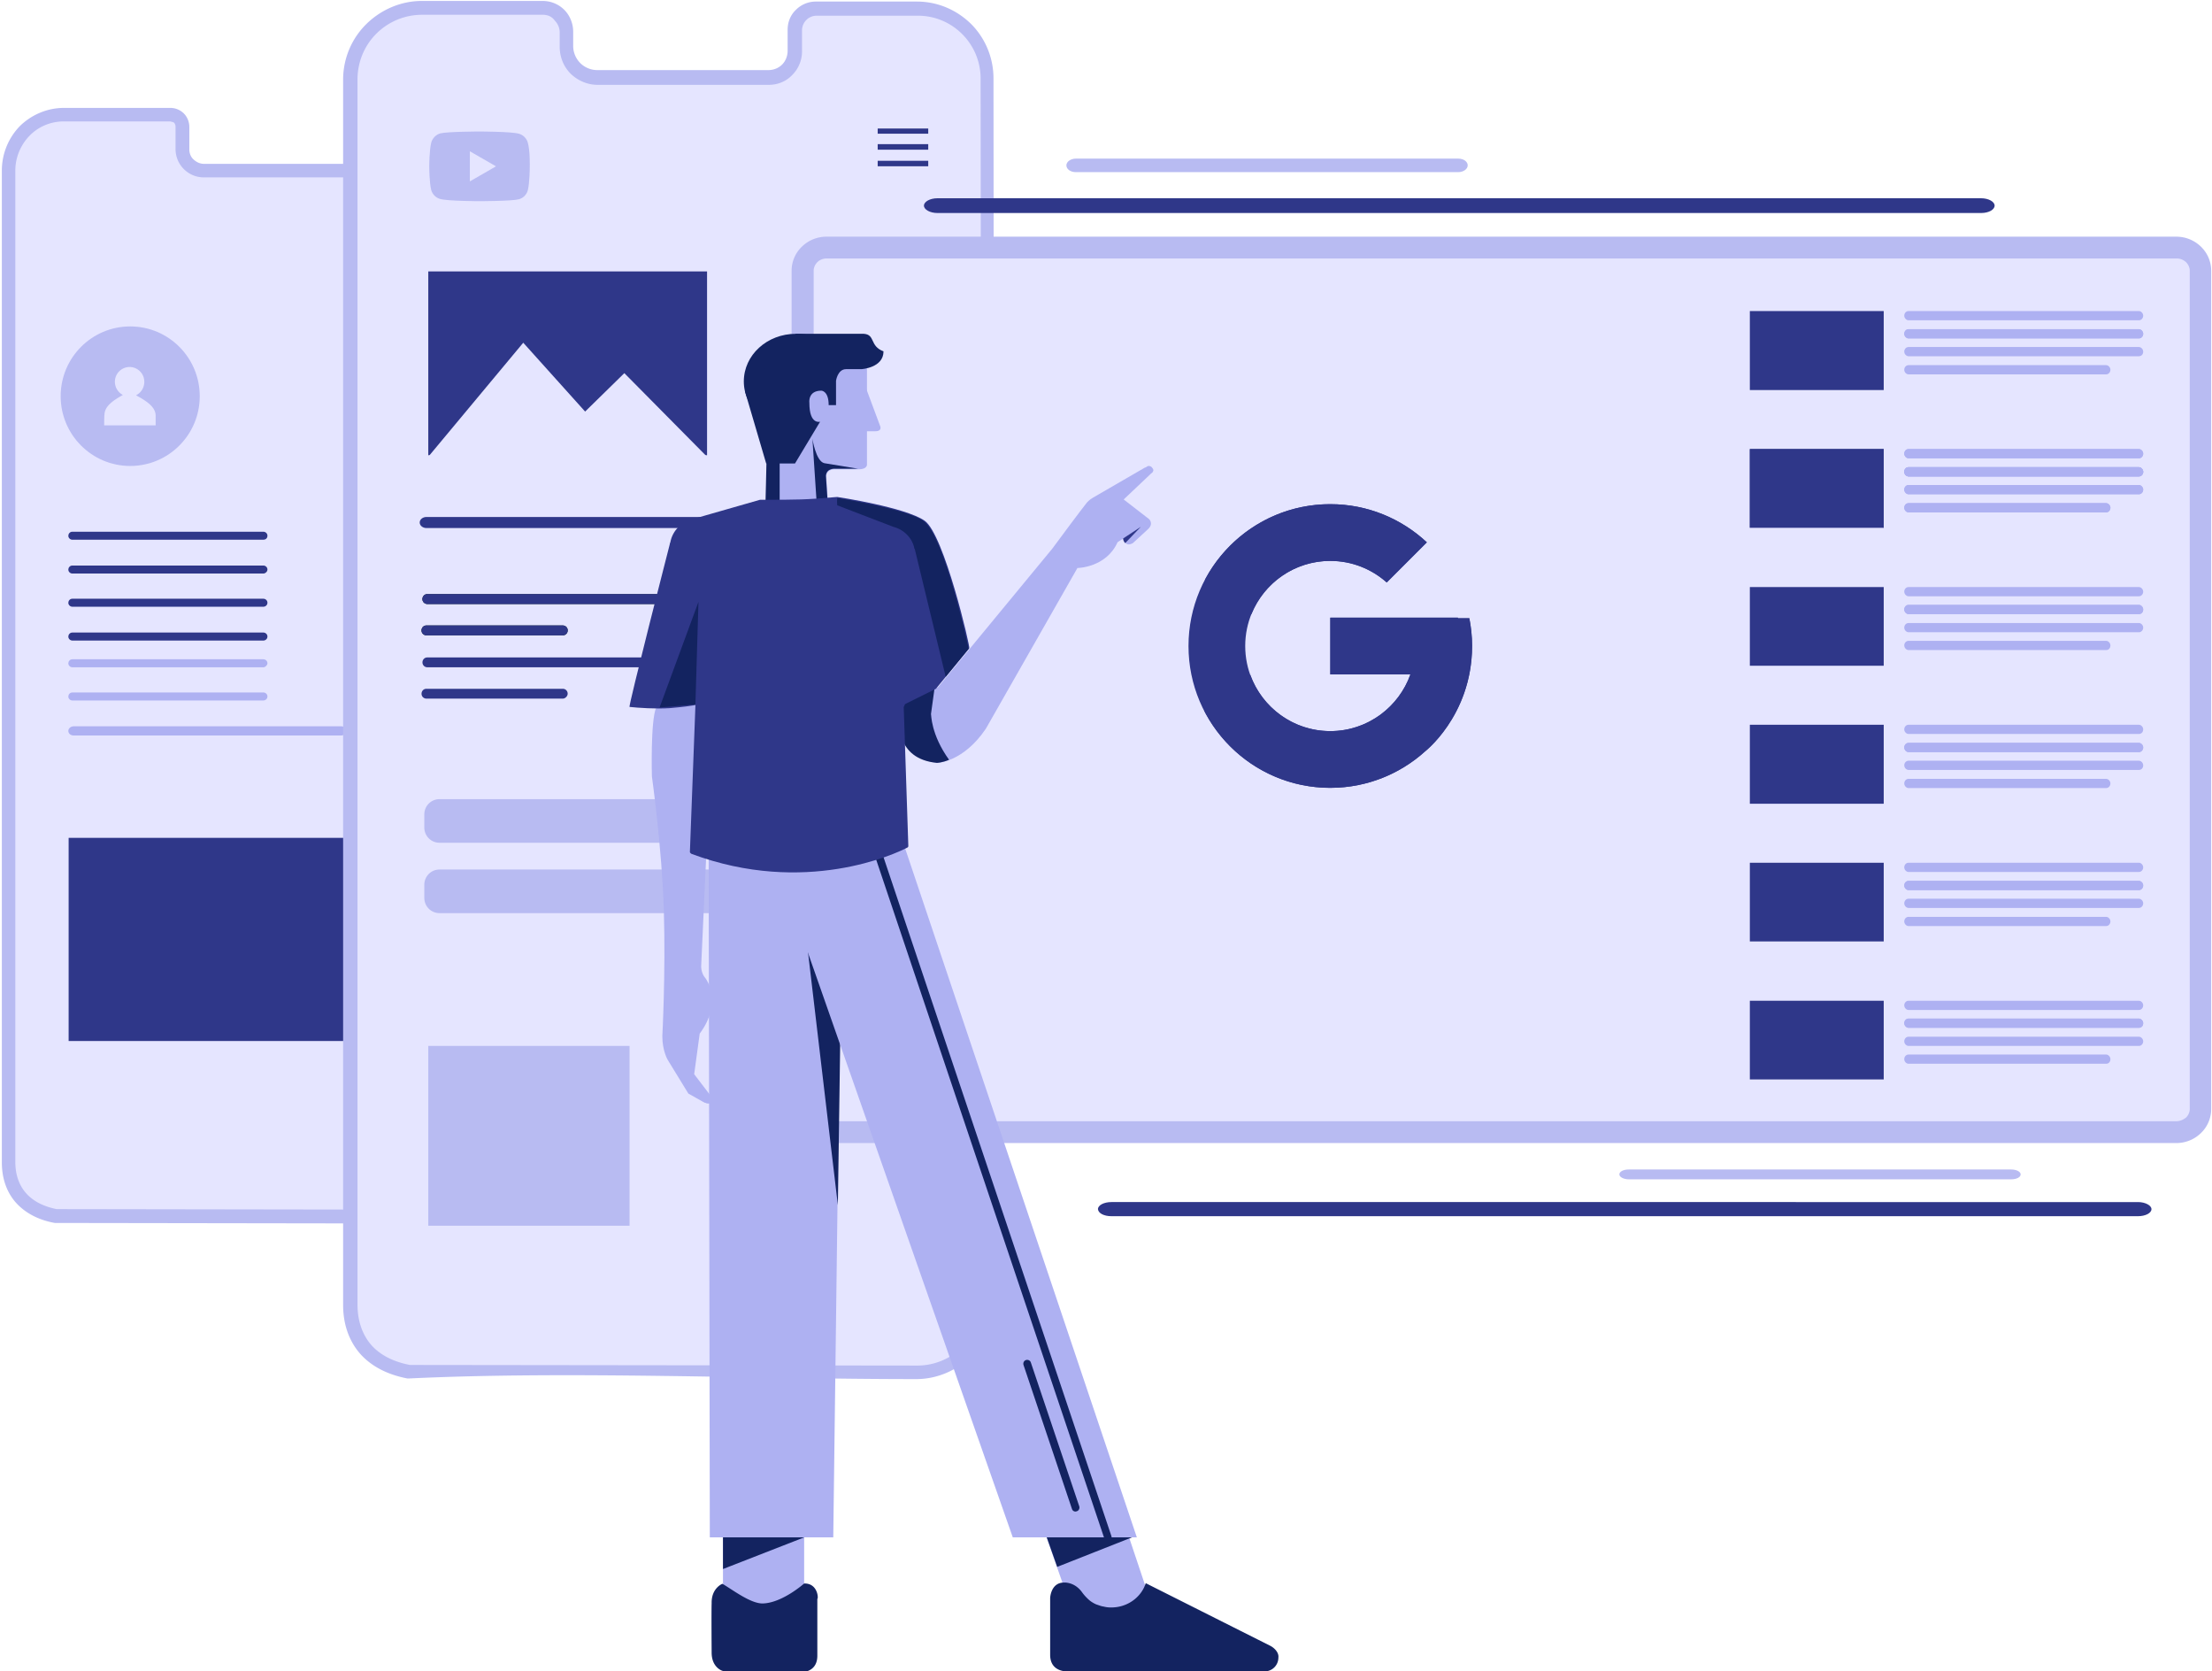 <svg xmlns="http://www.w3.org/2000/svg" xmlns:xlink="http://www.w3.org/1999/xlink" width="572" height="432" fill="none" xmlns:v="https://vecta.io/nano"><style><![CDATA[.B{fill:#2f3789}.C{fill-rule:evenodd}.D{fill:#aeb1f2}.E{fill:#b8bbf2}.F{fill:#132360}.G{fill:#e5e5ff}.H{stroke:#1e1e1b}.I{stroke-width:1.686}.J{stroke-miterlimit:10}]]></style><g clip-path="url(#A)"><path d="M16.559 29.642h27.488a3.13 3.13 0 0 1 3.169 3.178v5.8c0 3.099 2.456 5.482 5.466 5.482H90.39c2.535 0 4.595-2.066 4.595-4.608v-6.754c0-1.669 1.426-3.099 3.09-3.099h23.131c7.764 0 14.18 6.436 14.18 14.222l.238 255.601c0 8.343-6.892 15.096-15.21 15.017L14.5 314.323c-8.318-1.51-12.279-6.912-12.279-13.984V44.102c0-8.025 6.417-14.461 14.338-14.461z" class="C G"/><path d="M16.559 27.894h27.488a4.97 4.97 0 0 1 3.486 1.43c.871.874 1.426 2.145 1.426 3.496v5.8c0 1.033.396 1.986 1.109 2.622s1.584 1.112 2.693 1.112h37.707c.792 0 1.505-.318 1.981-.795s.792-1.192.792-1.986V32.82c0-1.351.555-2.542 1.426-3.416a4.78 4.78 0 0 1 3.406-1.43h23.131c4.357 0 8.397 1.827 11.249 4.688 2.931 2.86 4.674 6.912 4.674 11.282l.238 255.84c-.079 4.529-1.981 8.661-4.991 11.68a16.57 16.57 0 0 1-11.724 4.846L14.5 316.151h-.317c-4.436-.795-7.763-2.702-10.061-5.244-2.456-2.781-3.644-6.357-3.644-10.409V44.103a16.5 16.5 0 0 1 4.674-11.521c2.931-2.86 6.971-4.688 11.407-4.688zm27.409 3.496H16.48c-3.486 0-6.654 1.43-8.872 3.734s-3.644 5.482-3.644 8.978v256.236c0 3.179.871 5.959 2.773 8.105 1.743 1.986 4.357 3.416 7.922 4.131l105.914.159c3.565 0 6.812-1.43 9.268-3.814 2.377-2.383 3.882-5.641 3.961-9.216l-.238-255.76c0-3.416-1.426-6.515-3.644-8.819-2.218-2.225-5.386-3.655-8.793-3.655H97.995c-.317 0-.634.159-.871.397s-.396.556-.396.874v6.754c0 1.748-.713 3.337-1.822 4.529s-2.773 1.827-4.515 1.827H52.683c-1.98 0-3.802-.794-5.149-2.145a7.28 7.28 0 0 1-2.139-5.164v-5.8c0-.397-.158-.794-.396-1.033-.238-.159-.634-.238-1.03-.318z" class="E"/><path d="M98.074 216.595H17.748v52.519h80.326v-52.519z" class="B"/><path d="M33.67 120.457c9.931 0 17.982-8.075 17.982-18.036S43.602 84.385 33.67 84.385s-17.982 8.075-17.982 18.036 8.051 18.036 17.982 18.036z" class="E"/><g class="C"><path d="M26.937 109.969h13.308v-2.542c0-2.384-2.773-3.973-5.07-5.244a3.84 3.84 0 0 0 2.139-3.496 3.81 3.81 0 0 0-3.802-3.814 3.81 3.81 0 0 0-3.802 3.814c0 1.509.871 2.781 2.06 3.416-2.218 1.272-4.753 2.781-4.753 5.165-.079 0-.079 2.701-.079 2.701z" class="G"/><path d="M88.093 190.138H19.094c-.792 0-1.426-.477-1.426-1.192 0-.636.634-1.192 1.426-1.192h69.077c.792 0 1.426.477 1.426 1.192-.079.794-.713 1.192-1.505 1.192z" class="D"/><g class="B"><path d="M68.13 139.526H18.698c-.475 0-1.03-.397-1.03-1.033 0-.477.396-1.033 1.03-1.033H68.13c.475 0 1.03.397 1.03 1.033 0 .715-.555 1.033-1.03 1.033zm0 8.74H18.698c-.475 0-1.03-.398-1.03-1.033 0-.477.396-1.033 1.03-1.033H68.13c.475 0 1.03.397 1.03 1.033 0 .556-.555 1.033-1.03 1.033z"/><use xlink:href="#B"/><path d="M68.13 165.587H18.698c-.475 0-1.03-.398-1.03-1.033 0-.477.396-1.033 1.03-1.033H68.13c.475 0 1.03.397 1.03 1.033s-.555 1.033-1.03 1.033z"/></g><g class="D"><path d="M68.13 172.499H18.698c-.475 0-1.03-.397-1.03-1.033 0-.477.396-1.033 1.03-1.033H68.13c.475 0 1.03.397 1.03 1.033 0 .477-.555 1.033-1.03 1.033zm0 8.581H18.698c-.475 0-1.03-.397-1.03-1.033 0-.477.396-1.033 1.03-1.033H68.13c.475 0 1.03.397 1.03 1.033s-.555 1.033-1.03 1.033z"/></g></g><g class="I J"><path d="M92.608 73.5h12.912" class="H"/><path d="M92.608 77.791h12.912" stroke="#2c4653"/><path d="M92.608 82.081h12.912" class="H"/></g><path d="M108.848 1.992h31.29c3.486 0 6.179 2.86 6.179 6.197v3.655c0 4.449 3.644 8.104 8.08 8.104h44.283a6.77 6.77 0 0 0 6.813-6.833V7.713c0-3.178 2.535-5.562 5.545-5.562h26.221c9.981 0 17.982 8.104 17.982 18.036l.317 315.906c0 10.329-8.555 18.751-18.854 18.513l-131.104-.159h-.159c-10.298-1.907-15.21-8.581-15.21-17.321V20.108c.238-10.011 8.397-18.115 18.617-18.115z" class="C G"/><path d="M109.085.244h31.212c2.218 0 4.198.874 5.624 2.304s2.298 3.496 2.298 5.641v3.655a6.31 6.31 0 0 0 1.822 4.449c1.109 1.112 2.693 1.827 4.436 1.827h44.203c1.426 0 2.693-.556 3.565-1.43s1.426-2.145 1.426-3.575V7.713c0-2.066.792-3.893 2.138-5.164a7.24 7.24 0 0 1 5.15-2.145H237.1c5.466 0 10.378 2.225 14.022 5.8 3.565 3.575 5.783 8.581 5.783 14.063l.317 316.225c-.08 5.561-2.377 10.567-6.1 14.142-3.644 3.576-8.714 5.88-14.18 5.88-42.381 0-89.595-2.145-131.263-.159h-.317c-5.387-1.033-9.427-3.258-12.199-6.356-2.931-3.337-4.436-7.707-4.436-12.633V20.346c.079-5.562 2.377-10.567 6.02-14.143 3.803-3.734 8.951-5.959 14.338-5.959zm31.291 3.575h-31.212c-4.594 0-8.714 1.827-11.724 4.767s-4.912 7.071-4.991 11.68v317.019c0 4.052 1.188 7.628 3.486 10.329 2.218 2.543 5.545 4.37 10.061 5.244l131.184.159c4.515 0 8.713-1.828 11.724-4.847s4.99-7.151 4.99-11.679l-.316-316.145a16.23 16.23 0 0 0-4.753-11.521c-2.932-2.94-6.972-4.767-11.487-4.767h-26.142c-1.03 0-1.98.397-2.693 1.112a3.84 3.84 0 0 0-1.109 2.701v5.403a8.6 8.6 0 0 1-2.535 6.118c-1.505 1.589-3.644 2.543-6.1 2.543h-44.203c-2.693 0-5.149-1.112-6.971-2.86-1.822-1.827-2.852-4.29-2.852-6.992V8.428a4.39 4.39 0 0 0-1.268-3.099c-.712-1.033-1.822-1.51-3.089-1.51z" class="E"/><g class="B"><path d="M226.96 33.217h13.071v1.351H226.96v-1.351zm0 4.053h13.071v1.43H226.96v-1.43zm0 4.29h13.071v1.43H226.96v-1.43zm-44.123 28.603h-72.088v47.513h72.088V70.163z"/></g><g class="C"><path d="M110.749 118.073l24.557-29.477 16.002 17.798 10.14-9.932 21.389 21.611h-72.088z" class="G"/><path d="M195.828 136.507h-85.554c-.951 0-1.743-.636-1.743-1.431s.792-1.43 1.743-1.43h85.554c.951 0 1.743.636 1.743 1.43-.079.795-.871 1.431-1.743 1.431z" class="B"/><g fill="#374754"><use xlink:href="#C"/><use xlink:href="#D"/><use xlink:href="#C"/><use xlink:href="#D"/></g><g class="B"><use xlink:href="#C"/><use xlink:href="#D"/><path d="M171.667 172.499h-61.156a1.25 1.25 0 0 1-1.267-1.271c0-.636.475-1.272 1.267-1.272h61.156a1.25 1.25 0 0 1 1.267 1.272c-.237.635-.633 1.271-1.267 1.271zm-26.142 8.104h-35.251c-.634 0-1.268-.477-1.268-1.271 0-.636.475-1.271 1.268-1.271h35.251a1.25 1.25 0 0 1 1.268 1.271c0 .636-.634 1.271-1.268 1.271z"/></g><g class="E"><use xlink:href="#E"/><path d="M200.581 236.062H113.68c-2.218 0-3.961-1.748-3.961-3.973v-3.337c0-2.225 1.743-3.973 3.961-3.973h86.822c2.218 0 3.961 1.748 3.961 3.973v3.337c.079 2.225-1.664 3.973-3.882 3.973z"/></g></g><g class="I J"><path d="M204.938 118.709h10.378" class="H"/><path d="M204.938 121.808h10.378" stroke="#2c4653"/><path d="M204.938 124.827h10.378" class="H"/></g><path d="M569.021 286.673c0 3.258-2.773 5.959-6.179 5.959H213.731c-3.406 0-6.179-2.701-6.179-5.959V70.004c0-3.258 2.773-5.959 6.179-5.959h349.032c3.406 0 6.179 2.701 6.179 5.959l.079 216.669z" class="C G"/><path d="M571.794 286.673a8.65 8.65 0 0 1-2.694 6.277 9.11 9.11 0 0 1-6.337 2.543H213.731a9.11 9.11 0 0 1-6.337-2.543 8.65 8.65 0 0 1-2.694-6.277V70.004c0-2.463 1.03-4.688 2.694-6.277a9.11 9.11 0 0 1 6.337-2.543h349.032a9.11 9.11 0 0 1 6.337 2.543c1.664 1.589 2.694 3.814 2.694 6.277v216.669zm-6.496 2.225c.554-.556.95-1.351.95-2.225V70.004c0-.874-.396-1.669-.95-2.225-.634-.556-1.426-.954-2.377-.954h-349.19c-.95 0-1.822.397-2.376.954s-.951 1.351-.951 2.225v216.669c0 .874.396 1.669.951 2.225.633.556 1.426.954 2.376.954h349.032c.95 0 1.822-.398 2.535-.954z" class="E"/><g class="C"><path d="M512.301 55.067H242.408c-1.901 0-3.486-.874-3.486-1.907s1.585-1.907 3.486-1.907h269.893c1.902 0 3.486.874 3.486 1.907s-1.505 1.907-3.486 1.907z" class="B"/><path d="M377.077 44.5h-98.863c-1.426 0-2.456-.794-2.456-1.748s1.109-1.748 2.456-1.748h98.863c1.426 0 2.456.794 2.456 1.748s-1.109 1.748-2.456 1.748z" class="E"/><use xlink:href="#F" class="D"/><path d="M287.403 314.403h265.458c1.901 0 3.485-.795 3.485-1.828 0-.953-1.584-1.827-3.485-1.827H287.403c-1.901 0-3.485.794-3.485 1.827.079 1.033 1.505 1.828 3.485 1.828z" class="B"/><path d="M421.201 304.868h98.864c1.425 0 2.455-.556 2.455-1.271s-1.109-1.271-2.455-1.271h-98.864c-1.426 0-2.455.556-2.455 1.271s1.188 1.271 2.455 1.271z" class="E"/><path d="M224.188 93.046v26.934s.238 1.351-2.218 1.351h-5.862s-2.377-.238-2.456 1.827l.871 13.19h-16.714l.633-20.42c-.237 0-3.723-22.882 25.746-22.882z" class="D"/><g class="F"><path d="M210.087 113.465l1.505 22.724h2.852L213.573 123c.158-2.066 2.455-1.828 2.455-1.828h5.863l-8.714-1.43c-2.218-.477-3.09-6.356-3.09-6.277zm-8.476 22.803v-19.704s-2.614-20.737 18.22-22.724v-.794c-24.557 0-21.547 22.882-21.547 22.882l-.475 20.42 3.802-.08z"/></g><path d="M223.237 98.449l4.357 11.68s.634 1.351-1.267 1.351h-3.248l.158-13.031z" class="D"/><g class="F"><path d="M205.809 107.903c0-6.674 5.863-13.03 13.071-13.268-1.346-5.403-6.733-8.343-13.071-8.343-7.446 0-13.466 5.482-13.466 12.315 0 6.754 6.02 12.157 13.466 12.157h.397c-.238-.954-.397-1.828-.397-2.861z"/><path d="M223.396 86.292h-17.587l-13.15 14.937 5.466 18.592h7.447l6.496-10.805s-2.773.874-2.773-4.847c0 0-.475-3.178 3.09-3.178 0 0 1.901 0 1.901 3.734h1.901v-6.276s.396-3.019 2.614-3.019h3.961s5.704-.318 5.704-4.608c-3.644-1.351-2.06-4.29-5.07-4.529z"/></g><g class="D"><path d="M181.965 284.925l-3.961-2.224-5.307-8.661s-1.426-2.304-1.426-6.197c0 0 .871-15.97.396-32.417-.475-16.05-3.09-34.721-3.09-34.721s-.396-14.381 1.109-17.798l14.735-1.033-3.486 67.536s-.237 1.986 1.109 3.496c0 0 4.674 5.959-1.505 14.301l-1.426 10.488 4.674 6.118c.159 2.145-1.822 1.112-1.822 1.112z"/><path d="M181.173 284.21v-.635l-3.644-5.324.317-11.203c6.1-8.183 1.505-14.301 1.505-14.301-1.267-1.51-1.109-3.496-1.109-3.496l-.713-66.662 6.892-.715-3.09 67.536s-.237 1.986 1.11 3.496c0 0 4.673 5.959-1.506 14.301l-1.426 10.488 4.674 6.118c.08 2.304-1.901 1.192-1.901 1.192l-1.109-.795zm5.783 110.361v27.411h20.992v-28.841l-20.992 1.43zm81.435-3.496l9.665 27.491h20.992l-9.664-28.842-20.993 1.351z"/><path d="M215.474 397.431H183.55l-.317-186.715h34.618l-2.377 186.715z"/></g><path d="M216.662 311.542l-9.268-78.5 10.06 23.519-.792 54.981z" class="F"/><path d="M293.978 397.431h-32.083l-65.433-186.715h34.697l62.819 186.715z" class="D"/><g class="F"><path d="M286.453 398.464c-.396 0-.792-.318-.872-.715L223.475 213.02c-.238-.476.079-1.112.634-1.271.475-.238 1.109.079 1.267.636l62.027 184.728c.159.477-.079 1.113-.633 1.272-.238-.08-.317.079-.317.079zm-8.397-7.707c-.396 0-.792-.318-.872-.715l-12.516-37.184c-.158-.477.079-1.112.634-1.271.475-.159 1.109.079 1.267.635l12.517 37.184c.158.477-.08 1.113-.634 1.272-.238.079-.317.079-.396.079z"/></g><path d="M231.159 207.538c0 1.112-.317 1.907-1.901 1.907h-44.124c-1.505 0-1.505-.874-1.505-1.907 0-1.112 0-1.907 1.505-1.907h44.124c1.505 0 1.901.795 1.901 1.907z" fill="#c08c46"/><g class="F"><path d="M207.948 409.349s-5.703 5.085-10.773 5.165c-3.169 0-7.764-3.576-10.378-5.085 0 0-2.852 1.112-2.772 5.005-.08 2.225 0 12.792 0 12.792 0 3.814 2.693 4.767 3.089 4.767 1.426.08 19.092.318 19.092.318s5.149.636 5.149-4.29v-14.699c.317 0 .158-4.052-3.407-3.973zm120.569 16.129l-32.241-16.208c-1.109 3.575-4.674 6.277-8.872 6.277h-.238c-.634 0-1.188-.08-1.822-.239-.634-.079-1.109-.318-1.664-.477-.475-.158-1.03-.476-1.505-.794s-.871-.715-1.267-1.112a11.36 11.36 0 0 1-1.189-1.431c-1.98-2.621-4.594-2.383-4.594-2.383-3.407 0-3.565 3.973-3.565 3.973v14.698c0 4.926 5.149 4.291 5.149 4.291h49.907.396c1.981 0 3.565-1.589 3.565-3.576.158-1.191-.872-2.383-2.06-3.019zm-141.561-28.047v8.184l20.992-8.184h-20.992zm83.732 0l2.694 7.628 19.329-7.628h-22.023z"/></g><path d="M297.068 120.457c-.238 0-.396.08-.713.318-.079.079-.317.079-.396.159l-13.309 7.707c-.871.476-1.584 1.271-1.584 1.271-1.822 2.304-6.733 8.899-8.952 11.918l-29.627 35.913-6.971-2.384-2.614 10.965s-.079 9.773 9.585 10.885c0 0 6.654-.238 12.437-8.819l23.686-41.554s7.447-.08 10.378-6.675l6.179-3.972-4.595 3.019s.238 2.384 2.377 1.192l3.881-3.576c1.585-1.43.317-2.622.317-2.622l-6.575-5.085 7.05-6.674.396-.317c.08-.159.238-.398.238-.636-.158-.556-.634-1.033-1.188-1.033z" class="D"/><path d="M245.418 196.414c-1.901.795-3.168.795-3.168.795-10.774-1.033-9.586-10.885-9.586-10.885l2.614-10.965 6.575 1.192-1.109 8.025c.08.079-.079 5.244 4.674 11.838z" class="F"/><g class="B"><path d="M290.414 139.208l4.594-3.019-4.04 4.211c-.554-.556-.554-1.192-.554-1.192z"/></g></g><path d="M180.618 148.901a7.38 7.38 0 1 0 0-14.778 7.38 7.38 0 1 0 0 14.778z" class="B"/><g class="C"><path d="M233.694 182.828l1.188 35.833c0 .239-.079.398-.317.477-2.851 1.51-26.379 12.554-55.769 1.589-.158-.079-.396-.318-.396-.477l1.426-37.819c0-.398.713 0-6.654.635-3.486.239-8.159-.079-10.377-.318-.397 0 10.456-42.269 10.456-42.269.079-.159.238-.318.396-.397 1.189-.318 5.387-1.589 5.308-5.323 0-.318.079-.477.396-.636l17.19-4.926h.079c9.744 0 11.645 0 19.725-.715h.238s17.428 2.622 22.498 6.118 11.882 32.893 11.566 32.973l-8.635 10.488-8.001 3.972c-.079.318-.317.636-.317.795z" class="B"/><g class="F"><path d="M244.547 174.962l-8.001-33.053h-.079c-.476-2.78-2.694-5.005-5.466-5.72l-14.497-5.562c-.079-.874-.079-.874 0-1.907 0 0 18.933 3.019 22.497 6.118 5.466 4.37 11.487 32.894 11.487 32.894l-5.941 7.23zm-73.989 7.945l10.06-27.332-.792 26.538-9.268.794z"/></g><path d="M233.694 181.239c-.158 0-.158-.08 0 0l-2.297-26.458c0-.318.237-.636.475-.715.317 0 .634.159.634.477l2.297 26.378c0 .318-.238.636-.475.715-.396.08-.634-.079-.634-.397z" class="B"/><path d="M136.474 36.838c-.312-1.054-1.144-1.946-2.288-2.27C132.211 34 123.997 34 123.997 34s-8.214 0-10.19.486c-1.039.324-1.975 1.216-2.287 2.351C111 38.865 111 43 111 43s0 4.216.52 6.162c.312 1.054 1.144 1.946 2.287 2.27 2.08.568 10.19.568 10.19.568s8.214 0 10.189-.486c1.144-.324 1.976-1.216 2.288-2.27.52-2.027.52-6.162.52-6.162s.103-4.216-.52-6.243zm-14.973 10.054L128.26 43l-6.759-3.892v7.784z" class="E"/></g><path d="M487.11 80.413h-34.618v20.419h34.618V80.413z" class="B"/><g class="C D"><path d="M553.098 87.484h-59.571c-.555 0-1.109-.556-1.109-1.192s.475-1.192 1.109-1.192h59.571c.555 0 1.109.556 1.109 1.192s-.475 1.192-1.109 1.192z"/><path d="M553.098 87.484h-59.571c-.555 0-1.109-.556-1.109-1.192s.475-1.192 1.109-1.192h59.571c.555 0 1.109.556 1.109 1.192s-.475 1.192-1.109 1.192zm0 4.608h-59.571c-.555 0-1.109-.556-1.109-1.192s.475-1.192 1.109-1.192h59.571c.555 0 1.109.556 1.109 1.192 0 .715-.475 1.192-1.109 1.192zm-8.476 4.688h-51.095c-.555 0-1.109-.556-1.109-1.192s.475-1.192 1.109-1.192h51.095c.555 0 1.109.556 1.109 1.192s-.475 1.192-1.109 1.192zm8.476 21.691h-59.571c-.555 0-1.109-.556-1.109-1.192s.475-1.192 1.109-1.192h59.571c.555 0 1.109.556 1.109 1.192s-.475 1.192-1.109 1.192z"/></g><use xlink:href="#G" class="B"/><g class="G"><path d="M452.492 136.507l11.724-14.461 7.684 8.819 4.991-4.926 10.14 10.568h-34.539z" class="C"/><path d="M473.881 123.397c1.531 0 2.773-1.245 2.773-2.781s-1.242-2.781-2.773-2.781-2.773 1.245-2.773 2.781 1.242 2.781 2.773 2.781z"/></g><g class="C D"><use xlink:href="#H"/><use xlink:href="#H"/><path d="M553.098 127.767h-59.571c-.555 0-1.109-.556-1.109-1.192s.475-1.192 1.109-1.192h59.571c.555 0 1.109.556 1.109 1.192s-.475 1.192-1.109 1.192z"/><use xlink:href="#I"/><path d="M553.098 118.471h-59.571c-.555 0-1.109-.556-1.109-1.192s.475-1.192 1.109-1.192h59.571c.555 0 1.109.556 1.109 1.192s-.475 1.192-1.109 1.192z"/><use xlink:href="#J"/><use xlink:href="#K"/><path d="M553.098 225.415h-59.571c-.555 0-1.109-.556-1.109-1.192s.475-1.192 1.109-1.192h59.571c.555 0 1.109.556 1.109 1.192s-.475 1.192-1.109 1.192z"/><use xlink:href="#L"/></g><g class="B"><use xlink:href="#G"/><path d="M487.11 151.762h-34.618v20.34h34.618v-20.34zm0 35.595h-34.618v20.419h34.618v-20.419zm0 35.674h-34.618v20.34h34.618v-20.34zm0 35.675h-34.618v20.34h34.618v-20.34z"/></g><g class="C D"><use xlink:href="#H"/><path d="M553.098 158.753h-59.571c-.555 0-1.109-.556-1.109-1.191s.475-1.192 1.109-1.192h59.571c.555 0 1.109.556 1.109 1.192 0 .715-.475 1.191-1.109 1.191z"/><use xlink:href="#M"/><path d="M553.098 230.103h-59.571c-.555 0-1.109-.557-1.109-1.192s.475-1.192 1.109-1.192h59.571c.555 0 1.109.556 1.109 1.192s-.475 1.192-1.109 1.192z"/><use xlink:href="#N"/><use xlink:href="#H"/><path d="M553.098 158.753h-59.571c-.555 0-1.109-.556-1.109-1.191s.475-1.192 1.109-1.192h59.571c.555 0 1.109.556 1.109 1.192 0 .715-.475 1.191-1.109 1.191z"/><use xlink:href="#M"/><path d="M553.098 230.103h-59.571c-.555 0-1.109-.557-1.109-1.192s.475-1.192 1.109-1.192h59.571c.555 0 1.109.556 1.109 1.192s-.475 1.192-1.109 1.192z"/><use xlink:href="#N"/><path d="M553.098 127.767h-59.571c-.555 0-1.109-.556-1.109-1.192s.475-1.192 1.109-1.192h59.571c.555 0 1.109.556 1.109 1.192s-.475 1.192-1.109 1.192zm0 35.674h-59.571c-.555 0-1.109-.556-1.109-1.192s.475-1.191 1.109-1.191h59.571c.555 0 1.109.556 1.109 1.191s-.475 1.192-1.109 1.192zm0 35.595h-59.571c-.555 0-1.109-.556-1.109-1.191s.475-1.192 1.109-1.192h59.571c.555 0 1.109.556 1.109 1.192 0 .715-.475 1.191-1.109 1.191zm0 35.675h-59.571c-.555 0-1.109-.556-1.109-1.192s.475-1.192 1.109-1.192h59.571c.555 0 1.109.556 1.109 1.192s-.475 1.192-1.109 1.192zm0 35.674h-59.571c-.555 0-1.109-.556-1.109-1.191s.475-1.192 1.109-1.192h59.571c.555 0 1.109.556 1.109 1.192s-.475 1.191-1.109 1.191z"/><use xlink:href="#I"/><path d="M544.622 168.05h-51.095c-.555 0-1.109-.557-1.109-1.192s.475-1.192 1.109-1.192h51.095c.555 0 1.109.556 1.109 1.192 0 .715-.475 1.192-1.109 1.192zm0 35.674h-51.095c-.555 0-1.109-.556-1.109-1.192s.475-1.192 1.109-1.192h51.095c.555 0 1.109.557 1.109 1.192s-.475 1.192-1.109 1.192zm0 35.675h-51.095c-.555 0-1.109-.557-1.109-1.192s.475-1.192 1.109-1.192h51.095c.555 0 1.109.556 1.109 1.192s-.475 1.192-1.109 1.192zm0 35.595h-51.095c-.555 0-1.109-.556-1.109-1.192s.475-1.192 1.109-1.192h51.095c.555 0 1.109.556 1.109 1.192 0 .715-.475 1.192-1.109 1.192z"/></g><path d="M162.795 270.385h-52.046v46.481h52.046v-46.481z" class="E"/><g class="B"><path d="M379.953 159.819H377v-.152h-33v14.666h20.722C361.699 182.871 353.575 189 344 189c-12.15 0-22-9.85-22-22s9.85-22 22-22c5.608 0 10.71 2.116 14.595 5.572l10.371-10.372c-6.548-6.103-15.308-9.867-24.966-9.867-20.249 0-36.667 16.418-36.667 36.667s16.418 36.667 36.667 36.667 36.667-16.418 36.667-36.667c0-2.458-.253-4.858-.714-7.181z"/><path d="M311.561 149.934l12.047 8.834C326.868 150.698 334.762 145 344 145c5.608 0 10.71 2.116 14.595 5.572l10.371-10.372c-6.548-6.103-15.308-9.867-24.966-9.867-14.084 0-26.297 7.952-32.439 19.601zM344 203.667c9.471 0 18.077-3.625 24.583-9.519l-11.348-9.603C353.553 187.334 348.977 189 344 189c-9.537 0-17.635-6.081-20.686-14.568l-11.957 9.213c6.069 11.874 18.392 20.022 32.643 20.022z"/><path d="M379.954 159.819H377v-.152h-33v14.666h20.722c-1.452 4.101-4.09 7.638-7.493 10.214l11.354 9.599c-.803.73 12.084-8.813 12.084-27.146 0-2.459-.253-4.858-.713-7.181z"/></g></g><defs><clipPath id="A"><path fill="#fff" d="M0 0h572v432H0z"/></clipPath><path id="B" d="M68.13 156.847H18.698c-.475 0-1.03-.398-1.03-1.033 0-.477.396-1.033 1.03-1.033H68.13c.475 0 1.03.397 1.03 1.033s-.555 1.033-1.03 1.033z"/><path id="C" d="M171.667 156.132h-61.156a1.25 1.25 0 0 1-1.267-1.272c0-.635.475-1.271 1.267-1.271h61.156a1.25 1.25 0 0 1 1.267 1.271c-.237.795-.633 1.272-1.267 1.272z"/><path id="D" d="M145.525 164.236h-35.251c-.634 0-1.268-.477-1.268-1.271 0-.636.475-1.272 1.268-1.272h35.251c.634 0 1.268.477 1.268 1.272s-.634 1.271-1.268 1.271z"/><path id="E" d="M200.581 217.867H113.68c-2.218 0-3.961-1.748-3.961-3.973v-3.337c0-2.225 1.743-3.973 3.961-3.973h86.822c2.218 0 3.961 1.748 3.961 3.973v3.337c.079 2.225-1.664 3.973-3.882 3.973z"/><path id="F" d="M553.098 82.796h-59.571c-.555 0-1.109-.556-1.109-1.192s.475-1.192 1.109-1.192h59.571c.555 0 1.109.556 1.109 1.192s-.475 1.192-1.109 1.192z"/><path id="G" d="M487.11 116.087h-34.618v20.34h34.618v-20.34z"/><path id="H" d="M553.098 123.159h-59.571c-.555 0-1.109-.557-1.109-1.192s.475-1.192 1.109-1.192h59.571c.555 0 1.109.556 1.109 1.192s-.475 1.192-1.109 1.192z"/><path id="I" d="M544.622 132.455h-51.095c-.555 0-1.109-.557-1.109-1.192s.475-1.192 1.109-1.192h51.095c.555 0 1.109.556 1.109 1.192s-.475 1.192-1.109 1.192z"/><path id="J" d="M553.098 154.145h-59.571c-.555 0-1.109-.556-1.109-1.192s.475-1.191 1.109-1.191h59.571c.555 0 1.109.556 1.109 1.191s-.475 1.192-1.109 1.192z"/><path id="K" d="M553.098 189.74h-59.571c-.555 0-1.109-.556-1.109-1.191s.475-1.192 1.109-1.192h59.571c.555 0 1.109.556 1.109 1.192 0 .715-.475 1.191-1.109 1.191z"/><path id="L" d="M553.098 261.089h-59.571c-.555 0-1.109-.556-1.109-1.191s.475-1.192 1.109-1.192h59.571c.555 0 1.109.556 1.109 1.192s-.475 1.191-1.109 1.191z"/><path id="M" d="M553.098 194.428h-59.571c-.555 0-1.109-.556-1.109-1.192s.475-1.192 1.109-1.192h59.571c.555 0 1.109.557 1.109 1.192s-.475 1.192-1.109 1.192z"/><path id="N" d="M553.098 265.698h-59.571c-.555 0-1.109-.557-1.109-1.192s.475-1.192 1.109-1.192h59.571c.555 0 1.109.556 1.109 1.192 0 .715-.475 1.192-1.109 1.192z"/></defs></svg>